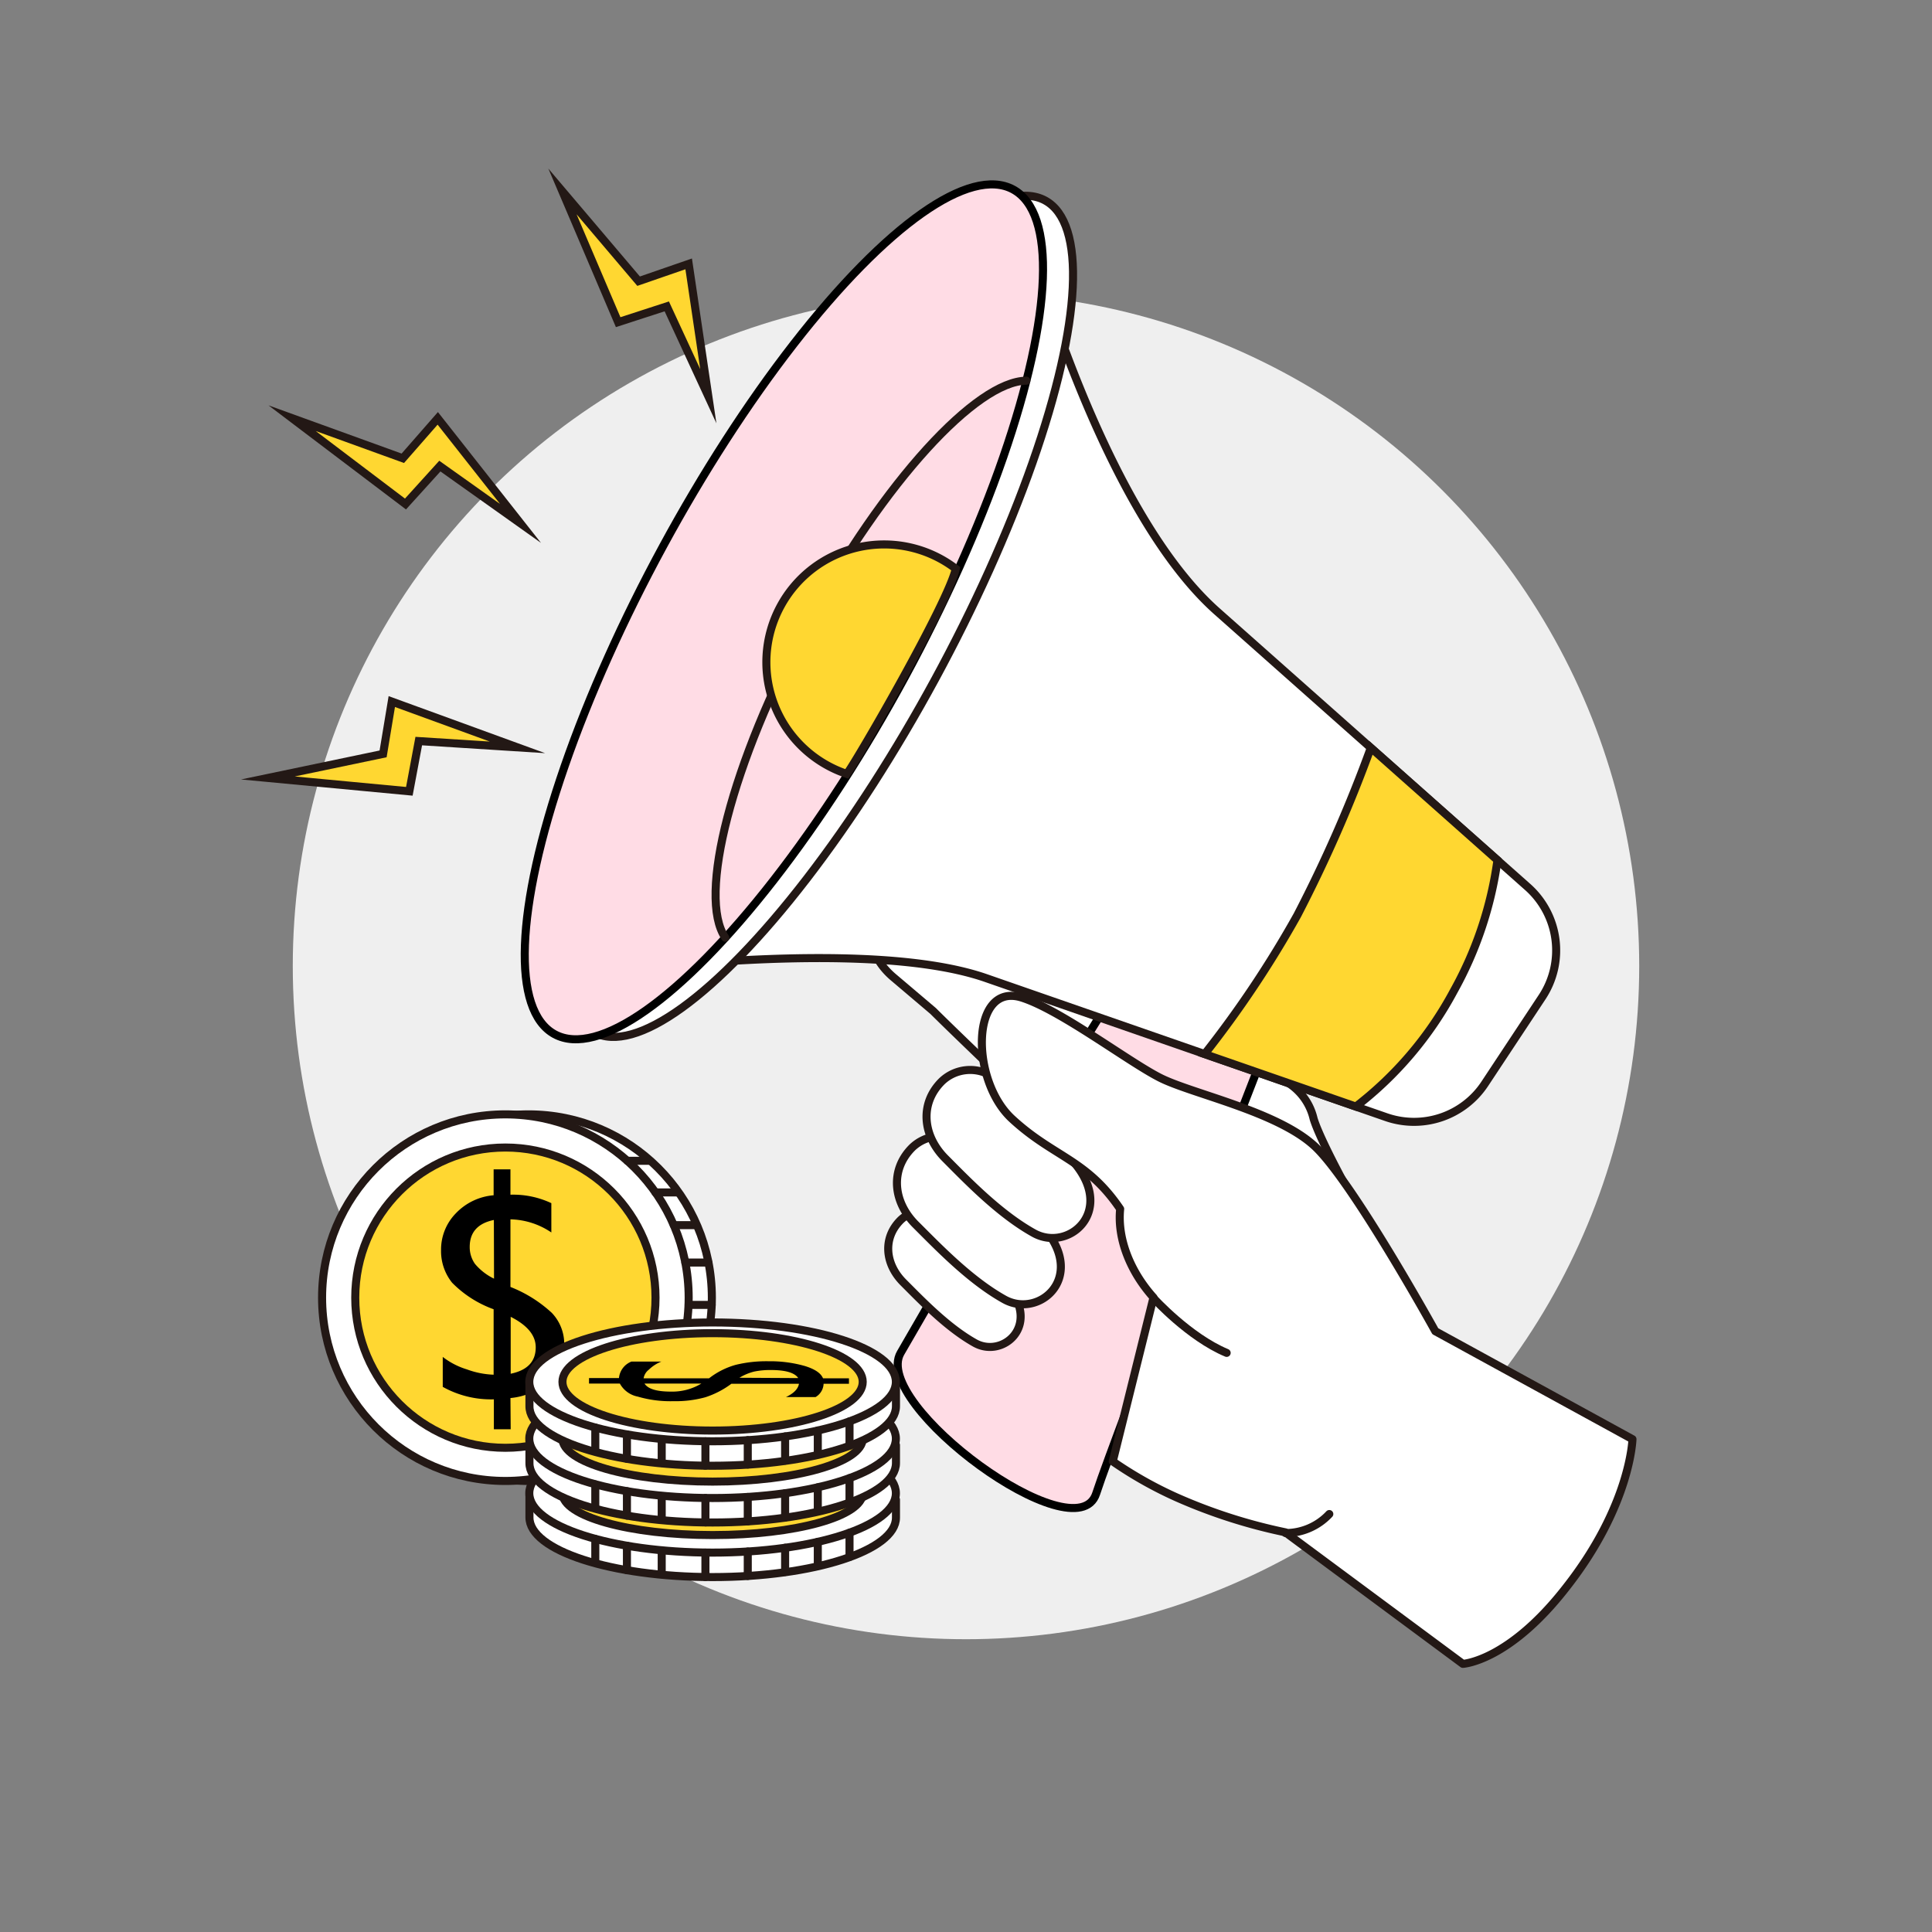 <svg xmlns="http://www.w3.org/2000/svg" viewBox="0 0 240 240"><rect x="0" y="0" width="240" height="240" fill="#808080" stroke="none"/><defs><style>.cls-1{fill:#efefef;}.cls-2{fill:#fff;}.cls-2,.cls-4,.cls-5{stroke:#231815;}.cls-2,.cls-4{stroke-linecap:round;stroke-linejoin:round;}.cls-3{fill:#ffdce5;stroke:#000;}.cls-3,.cls-5{stroke-miterlimit:10;}.cls-4{fill:none;}.cls-5{fill:#ffd731;}</style></defs><g id="圖層_1" data-name="圖層 1"><circle class="cls-1" cx="120" cy="120" r="83.63"/><path class="cls-2" d="M168.52,149.83s-4.45-7.91-5.34-10.86a7.21,7.21,0,0,0-5-5.28,65.93,65.93,0,0,1-12.62-5.38c-4.91-2.73-23.63-14.76-26.58-16.79s-6.31-2.71-9-.23c-2.24,2.06-3,6.72,1,10.11s4.94,4.19,4.94,4.19c1.79,1.79,6.18,6,6.18,6"/><path class="cls-3" d="M111.88,168.06s25.83-44.86,28.77-47.8l16.75,9.5s-18.75,48.16-21.23,55.78S108.19,174.45,111.88,168.06Z"/><path class="cls-2" d="M67.5,121.83l60.21-92.36s9,33.66,23.5,46.5l38.56,34.21a10.53,10.53,0,0,1,1.8,13.68l-7.13,10.78a10.53,10.53,0,0,1-12.23,4.14L122.48,121.5C105.88,115.73,67.5,121.83,67.5,121.83Z"/><ellipse class="cls-2" cx="101.78" cy="76.56" rx="58.78" ry="16.36" transform="translate(-14.05 129.5) rotate(-61.51)"/><ellipse class="cls-3" cx="97.38" cy="76" rx="59.7" ry="17.08" transform="translate(-15.87 125.34) rotate(-61.51)"/><path class="cls-4" d="M127.5,47.29c-6.21.06-17.7,12.54-27.16,30S86.61,111.4,90.1,116.49"/><path class="cls-5" d="M170.29,92.89a175,175,0,0,1-9.13,20.8,130.81,130.81,0,0,1-11.52,17.25l18.79,6.52a44.74,44.74,0,0,0,12.14-14.31,46.26,46.26,0,0,0,5.45-16.3Z"/><path class="cls-5" d="M118.73,70.65A14.63,14.63,0,1,0,105.2,96.14C106.59,94.26,117.77,74.93,118.73,70.65Z"/><path class="cls-2" d="M116.86,151a4.13,4.13,0,0,0-5,.58c-2.25,2.25-1.9,5.47.36,7.73s5.44,5.59,8.88,7.52,8.14-2.09,4.18-6.95A90.07,90.07,0,0,0,116.86,151Z"/><path class="cls-2" d="M119.46,141.86a5.09,5.09,0,0,0-6.16.71c-2.78,2.79-2.34,6.77.45,9.55s6.72,6.9,11,9.29,10.06-2.58,5.16-8.59A109.64,109.64,0,0,0,119.46,141.86Z"/><path class="cls-2" d="M123.14,133.64a5.1,5.1,0,0,0-6.16.7c-2.79,2.79-2.34,6.77.44,9.56s6.72,6.9,11,9.28,10.05-2.58,5.16-8.58A109.64,109.64,0,0,0,123.14,133.64Z"/><path class="cls-2" d="M202.79,178.78,178.3,165.37s-10.32-18.68-15-23-15.2-6.48-19.16-8.47-12.5-8.53-17.3-10c-6.24-1.85-6.33,10.27-1.14,15.07s9.24,5,13.45,11.21c-.37,3.71,1.25,7.78,4.14,11l-5.06,20.36a49.43,49.43,0,0,0,7.95,4.48,66.82,66.82,0,0,0,13.49,4.33l22.05,16.34s5.67-.28,12.82-9.47C202.58,187,202.79,178.78,202.79,178.78Z"/><path class="cls-2" d="M143.31,161.27s4.38,4.83,9.07,6.79"/><path class="cls-2" d="M159.69,190.44a7.44,7.44,0,0,0,5.44-2.36"/><circle class="cls-2" cx="65.66" cy="161.2" r="22.77"/><circle class="cls-2" cx="62.78" cy="161.2" r="22.77"/><circle class="cls-5" cx="62.78" cy="161.2" r="18.65"/><path d="M63.44,177.55H61.35v-3.72A12.28,12.28,0,0,1,55,172.28v-3.72a9.28,9.28,0,0,0,3,1.55,10.59,10.59,0,0,0,3.32.66v-8.13a13.77,13.77,0,0,1-5.16-3.3,6.27,6.27,0,0,1-1.37-4.08,6.43,6.43,0,0,1,1.82-4.52,7.31,7.31,0,0,1,4.71-2.26v-3.22h2.09v3.15a11.13,11.13,0,0,1,5.08,1.05v3.64a9.41,9.41,0,0,0-5.08-1.63v8.4a16.35,16.35,0,0,1,5.14,3.22,5.59,5.59,0,0,1,1.54,4,5.89,5.89,0,0,1-1.78,4.41,8.35,8.35,0,0,1-4.9,2.17Zm-2.09-26c-2,.41-3,1.53-3,3.35A3.6,3.6,0,0,0,59,157a7.11,7.11,0,0,0,2.37,1.84Zm2.09,19.1c2.08-.43,3.11-1.52,3.11-3.28,0-1.46-1-2.72-3.11-3.79Z"/><line class="cls-2" x1="77.93" y1="144.2" x2="80.72" y2="144.2"/><line class="cls-2" x1="81.43" y1="148.13" x2="84.05" y2="148.13"/><line class="cls-2" x1="83.7" y1="152.19" x2="86.47" y2="152.19"/><line class="cls-2" x1="85.14" y1="156.84" x2="87.99" y2="156.84"/><line class="cls-2" x1="85.55" y1="162.1" x2="88.41" y2="162.1"/><line class="cls-2" x1="84.87" y1="167.52" x2="87.38" y2="167.52"/><line class="cls-2" x1="82.92" y1="171.84" x2="85.8" y2="171.84"/><line class="cls-2" x1="80.29" y1="175.77" x2="82.92" y2="175.77"/><path class="cls-2" d="M88.52,195.91c12.58,0,22.78-3.31,22.78-7.38v-2.24C109,182.55,99.41,179,88.52,179c-11.16,0-20.8,3-22.75,6.76,0,.67,0,2.27,0,2.73C65.75,192.6,75.94,195.91,88.52,195.91Z"/><ellipse class="cls-2" cx="88.52" cy="185.49" rx="22.77" ry="7.38"/><ellipse class="cls-5" cx="88.52" cy="185.49" rx="18.65" ry="5.2"/><path d="M73.17,185.7V185h3.72A2.45,2.45,0,0,1,78.44,183h3.72a4.54,4.54,0,0,0-1.55,1A1.69,1.69,0,0,0,80,185h8.13a9.53,9.53,0,0,1,3.3-1.67,16,16,0,0,1,4.08-.45,15.37,15.37,0,0,1,4.52.6c1.3.39,2,.9,2.26,1.52h3.22v.68h-3.15a2,2,0,0,1-1,1.65H97.63c1-.45,1.51-1,1.62-1.65h-8.4a11.15,11.15,0,0,1-3.22,1.67,13.91,13.91,0,0,1-4,.5,14.37,14.37,0,0,1-4.41-.58A3.24,3.24,0,0,1,77,185.7Zm6.89,0c.43.67,1.52,1,3.28,1a7,7,0,0,0,3.79-1Zm19.1-.68c-.41-.64-1.53-1-3.35-1a10.46,10.46,0,0,0-2.12.19,6.65,6.65,0,0,0-1.84.77Z"/><line class="cls-2" x1="105.53" y1="190.4" x2="105.53" y2="193.41"/><line class="cls-2" x1="101.59" y1="191.53" x2="101.59" y2="194.49"/><line class="cls-2" x1="97.53" y1="192.27" x2="97.53" y2="195.27"/><line class="cls-2" x1="92.89" y1="192.74" x2="92.89" y2="195.77"/><line class="cls-2" x1="87.63" y1="192.87" x2="87.63" y2="195.9"/><line class="cls-2" x1="82.2" y1="192.65" x2="82.2" y2="195.57"/><line class="cls-2" x1="77.88" y1="192.02" x2="77.88" y2="195.06"/><line class="cls-2" x1="73.95" y1="191.17" x2="73.95" y2="194.12"/><path class="cls-2" d="M88.52,189.13c12.58,0,22.78-3.3,22.78-7.38v-2.24c-2.26-3.74-11.89-7.25-22.78-7.25-11.16,0-20.8,3-22.75,6.76,0,.67,0,2.27,0,2.73C65.75,185.83,75.94,189.13,88.52,189.13Z"/><ellipse class="cls-2" cx="88.52" cy="178.71" rx="22.77" ry="7.38"/><ellipse class="cls-5" cx="88.52" cy="178.71" rx="18.65" ry="5.34"/><path d="M73.17,178.92v-.68h3.72c0-.79.52-1.47,1.55-2h3.72a4.52,4.52,0,0,0-1.55,1,1.71,1.71,0,0,0-.66,1.07h8.13a9.71,9.71,0,0,1,3.3-1.67,16.47,16.47,0,0,1,4.08-.44,15.39,15.39,0,0,1,4.52.59c1.3.39,2,.9,2.26,1.52h3.22v.68h-3.15a2,2,0,0,1-1,1.65H97.63q1.45-.66,1.62-1.65h-8.4a10.91,10.91,0,0,1-3.22,1.67,13.91,13.91,0,0,1-4,.5,14.07,14.07,0,0,1-4.41-.58A3.24,3.24,0,0,1,77,178.92Zm6.89,0c.43.68,1.52,1,3.28,1a6.9,6.9,0,0,0,3.79-1Zm19.1-.68c-.41-.64-1.53-1-3.35-1a9.71,9.71,0,0,0-2.12.2,6.6,6.6,0,0,0-1.84.76Z"/><line class="cls-2" x1="105.53" y1="183.62" x2="105.53" y2="186.63"/><line class="cls-2" x1="101.59" y1="184.76" x2="101.59" y2="187.71"/><line class="cls-2" x1="97.53" y1="185.49" x2="97.53" y2="188.5"/><line class="cls-2" x1="92.89" y1="185.96" x2="92.89" y2="188.99"/><line class="cls-2" x1="87.63" y1="186.09" x2="87.63" y2="189.12"/><line class="cls-2" x1="82.2" y1="185.87" x2="82.2" y2="188.79"/><line class="cls-2" x1="77.88" y1="185.24" x2="77.88" y2="188.28"/><line class="cls-2" x1="73.95" y1="184.39" x2="73.95" y2="187.34"/><path class="cls-2" d="M88.52,182.08c12.58,0,22.78-3.31,22.78-7.39v-2.24c-2.26-3.73-11.89-7.24-22.78-7.24-11.16,0-20.8,2.95-22.75,6.76,0,.66,0,2.26,0,2.72C65.75,178.77,75.94,182.08,88.52,182.08Z"/><ellipse class="cls-2" cx="88.52" cy="171.66" rx="22.77" ry="7.38"/><ellipse class="cls-5" cx="88.52" cy="171.66" rx="18.65" ry="6.05"/><path d="M73.17,171.87v-.68h3.72a2.45,2.45,0,0,1,1.55-2.05h3.72a4.68,4.68,0,0,0-1.55,1,1.7,1.7,0,0,0-.66,1.08h8.13a9.53,9.53,0,0,1,3.3-1.67,16,16,0,0,1,4.08-.45,15.73,15.73,0,0,1,4.52.59c1.3.4,2,.91,2.26,1.53h3.22v.68h-3.15a2,2,0,0,1-1,1.65H97.63q1.45-.68,1.62-1.65h-8.4a11.15,11.15,0,0,1-3.22,1.67,13.94,13.94,0,0,1-4,.49,14.4,14.4,0,0,1-4.41-.57A3.24,3.24,0,0,1,77,171.87Zm6.89,0c.43.67,1.52,1,3.28,1a7,7,0,0,0,3.79-1Zm19.1-.68c-.41-.64-1.53-1-3.35-1a9.78,9.78,0,0,0-2.12.19,6.65,6.65,0,0,0-1.84.77Z"/><line class="cls-2" x1="105.53" y1="176.57" x2="105.53" y2="179.58"/><line class="cls-2" x1="101.59" y1="177.7" x2="101.59" y2="180.66"/><line class="cls-2" x1="97.53" y1="178.44" x2="97.53" y2="181.44"/><line class="cls-2" x1="92.89" y1="178.9" x2="92.89" y2="181.93"/><line class="cls-2" x1="87.63" y1="179.04" x2="87.63" y2="182.07"/><line class="cls-2" x1="82.2" y1="178.82" x2="82.2" y2="181.73"/><line class="cls-2" x1="77.88" y1="178.19" x2="77.88" y2="181.22"/><line class="cls-2" x1="73.95" y1="177.33" x2="73.95" y2="180.29"/><polygon class="cls-5" points="69.87 23.78 76.79 40.02 82.83 38.06 87.99 49.22 85.55 32.78 79.33 34.93 69.87 23.78"/><polygon class="cls-5" points="33.28 96.64 50.85 98.3 52.02 92.06 64.28 92.84 48.67 87.15 47.59 93.65 33.28 96.64"/><polygon class="cls-5" points="36.29 51.95 50.37 62.61 54.64 57.9 64.66 65.02 54.38 51.97 50.04 56.93 36.29 51.95"/></g></svg>